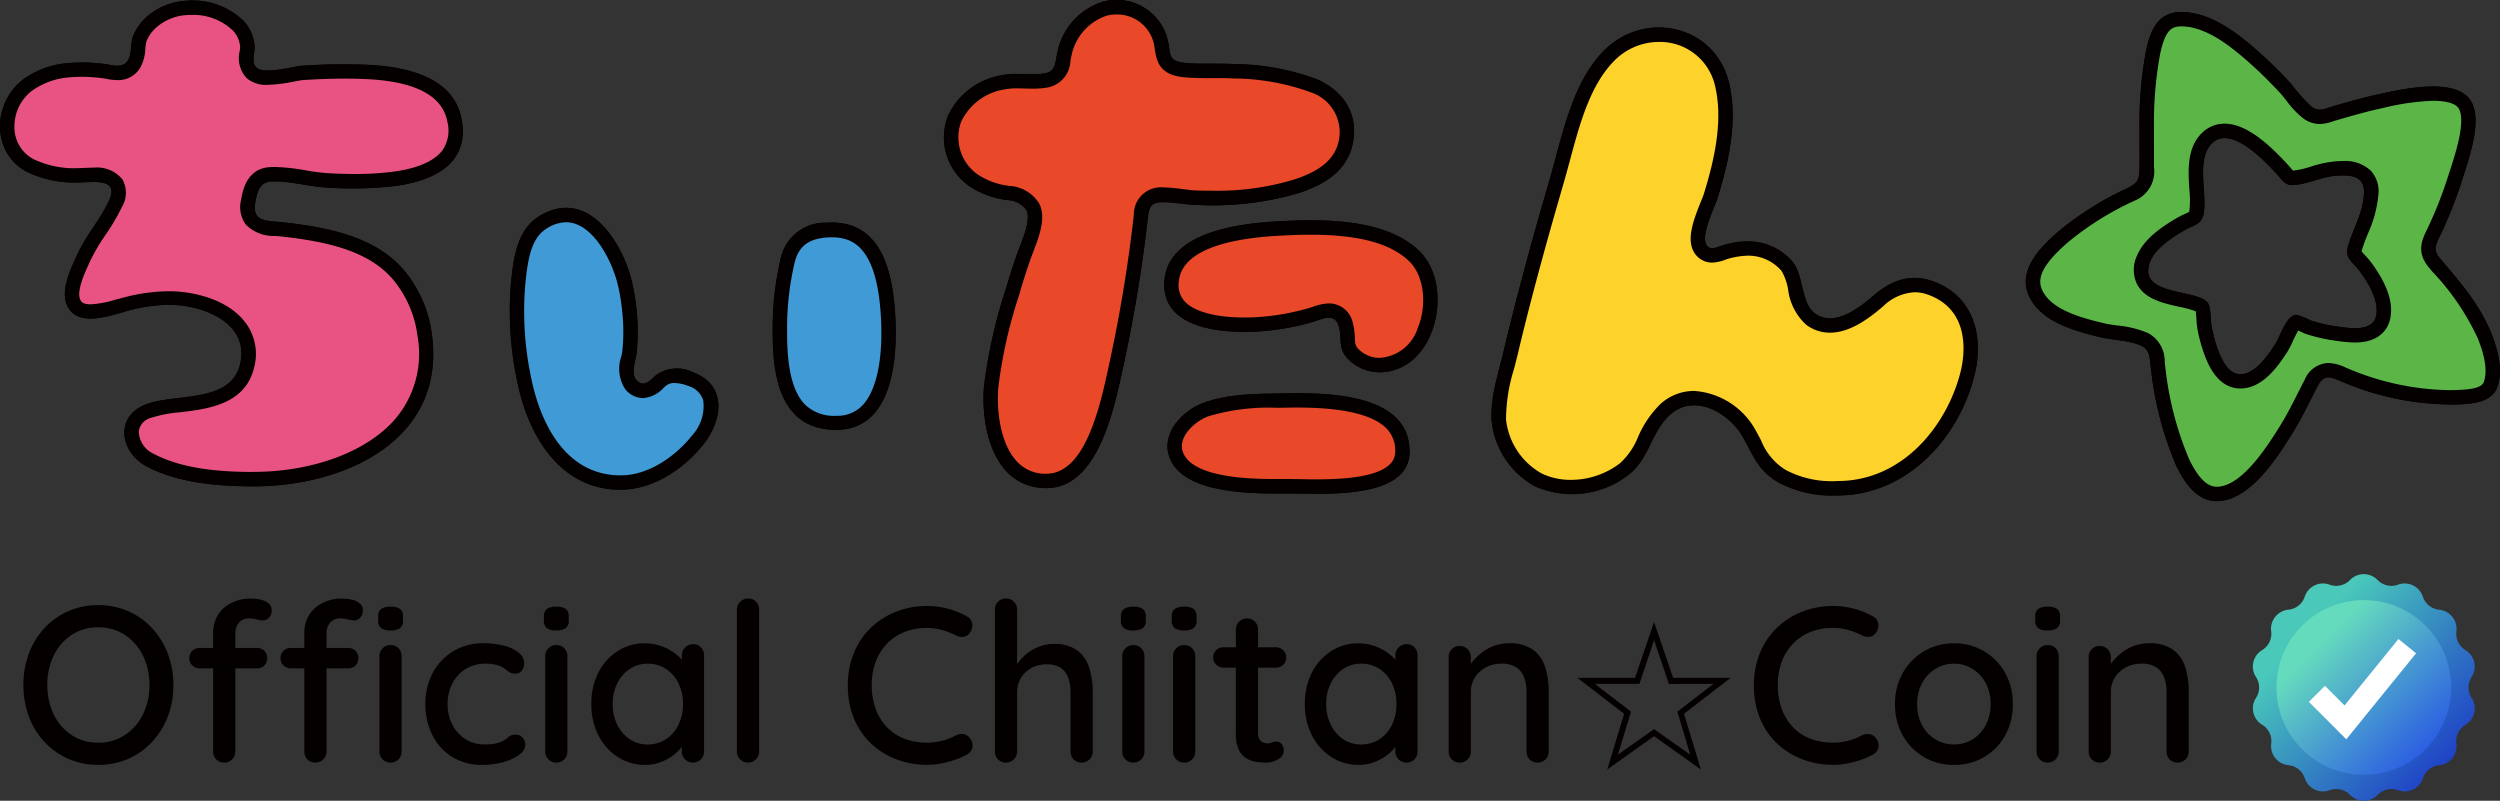 <svg id="logo" xmlns="http://www.w3.org/2000/svg" xmlns:xlink="http://www.w3.org/1999/xlink" width="248.001" height="79.434" viewBox="0 0 248.001 79.434">
  <rect x="0" y="0" width="248.001" height="79.434" fill="#333333" stroke="none"/>
  <defs>
    <linearGradient id="linear-gradient" x1="0.241" y1="0.247" x2="0.876" y2="0.868" gradientUnits="objectBoundingBox">
      <stop offset="0" stop-color="#4ac9bb"/>
      <stop offset="0.997" stop-color="#1e3fc7"/>
    </linearGradient>
    <linearGradient id="linear-gradient-2" x1="0.245" y1="0.245" x2="0.87" y2="0.87" gradientUnits="objectBoundingBox">
      <stop offset="0" stop-color="#65dbbd"/>
      <stop offset="0.997" stop-color="#2b5ce3"/>
    </linearGradient>
  </defs>
  <g id="badge" transform="translate(223.486 56.958)">
    <g id="グループ_8" data-name="グループ 8">
      <path id="パス_36" data-name="パス 36" d="M21.7,12.277a1.9,1.9,0,0,1-.608,2.666,1.9,1.9,0,0,0-.9,1.872,1.9,1.9,0,0,1-1.705,2.138,1.9,1.9,0,0,0-1.624,1.3A1.9,1.9,0,0,1,14.4,21.434a1.9,1.9,0,0,0-2.025.462,1.9,1.9,0,0,1-2.735,0,1.9,1.9,0,0,0-2.025-.462,1.9,1.9,0,0,1-2.464-1.187,1.9,1.9,0,0,0-1.624-1.3,1.9,1.9,0,0,1-1.705-2.138,1.913,1.913,0,0,0,.016-.244,1.9,1.9,0,0,0-.917-1.627,1.9,1.9,0,0,1-.608-2.666,1.9,1.9,0,0,0,.308-1.039A1.9,1.9,0,0,0,.309,10.2,1.9,1.9,0,0,1,.917,7.533a1.9,1.9,0,0,0,.917-1.627,1.912,1.912,0,0,0-.016-.244A1.9,1.9,0,0,1,3.524,3.524a1.9,1.9,0,0,0,1.624-1.3A1.9,1.9,0,0,1,7.612,1.042a1.9,1.9,0,0,0,.658.117A1.9,1.9,0,0,0,9.637.58a1.9,1.9,0,0,1,2.735,0,1.9,1.9,0,0,0,2.025.462,1.9,1.9,0,0,1,2.464,1.187,1.9,1.9,0,0,0,1.624,1.3A1.9,1.9,0,0,1,20.19,5.662a1.9,1.9,0,0,0,.9,1.872A1.9,1.9,0,0,1,21.7,10.2a1.9,1.9,0,0,0,0,2.077Z" transform="translate(0 0)" fill="url(#linear-gradient)"/>
      <circle id="楕円形_2" data-name="楕円形 2" cx="8.663" cy="8.663" r="8.663" transform="translate(2.341 2.575)" fill="url(#linear-gradient-2)"/>
      <path id="パス_37" data-name="パス 37" d="M168.826,201.049l-3.71-3.71,1.593-1.593,1.944,1.944L174,191.1l1.748,1.42Z" transform="translate(-159.559 -184.67)" fill="#fff"/>
    </g>
  </g>
  <path id="パス_3026" data-name="パス 3026" d="M15.566-3.257a8.661,8.661,0,0,1-.55,3.114,7.692,7.692,0,0,1-1.552,2.52A7.147,7.147,0,0,1,11.1,4.061,7.3,7.3,0,0,1,8.1,4.666a7.245,7.245,0,0,1-2.971-.605A7.147,7.147,0,0,1,2.768,2.377,7.544,7.544,0,0,1,1.227-.143,8.818,8.818,0,0,1,.688-3.257a8.818,8.818,0,0,1,.539-3.114,7.544,7.544,0,0,1,1.541-2.52,7.147,7.147,0,0,1,2.366-1.684A7.245,7.245,0,0,1,8.1-11.18a7.3,7.3,0,0,1,2.993.605,7.147,7.147,0,0,1,2.366,1.684,7.692,7.692,0,0,1,1.552,2.52A8.661,8.661,0,0,1,15.566-3.257Zm-2.377,0a6.455,6.455,0,0,0-.649-2.927,5.129,5.129,0,0,0-1.794-2.047A4.717,4.717,0,0,0,8.1-8.979a4.678,4.678,0,0,0-2.619.748A5.065,5.065,0,0,0,3.7-6.195a6.529,6.529,0,0,0-.638,2.938A6.548,6.548,0,0,0,3.7-.33,5.049,5.049,0,0,0,5.486,1.717,4.678,4.678,0,0,0,8.1,2.465a4.717,4.717,0,0,0,2.641-.748A5.129,5.129,0,0,0,12.54-.33,6.455,6.455,0,0,0,13.189-3.257Zm10.234-8.561a3.532,3.532,0,0,1,.858.11,1.784,1.784,0,0,1,.737.363.863.863,0,0,1,.3.693.99.99,0,0,1-.264.715.829.829,0,0,1-.616.275,2.468,2.468,0,0,1-.594-.1,2.914,2.914,0,0,0-.748-.1,1.324,1.324,0,0,0-.814.231,1.287,1.287,0,0,0-.44.572,1.851,1.851,0,0,0-.132.671V3.324a1.089,1.089,0,0,1-.319.8,1.129,1.129,0,0,1-1.574,0,1.11,1.11,0,0,1-.308-.8V-8.363a3.308,3.308,0,0,1,1-2.487A4.032,4.032,0,0,1,23.423-11.818Zm.44,4.886a.984.984,0,0,1,.726.286.984.984,0,0,1,.286.726.984.984,0,0,1-.286.726.984.984,0,0,1-.726.286h-5.7a.994.994,0,0,1-.715-.286.965.965,0,0,1-.3-.726.965.965,0,0,1,.3-.726.994.994,0,0,1,.715-.286Zm8.605-4.886a3.532,3.532,0,0,1,.858.11,1.784,1.784,0,0,1,.737.363.863.863,0,0,1,.3.693.99.99,0,0,1-.264.715.829.829,0,0,1-.616.275,2.468,2.468,0,0,1-.594-.1,2.914,2.914,0,0,0-.748-.1,1.324,1.324,0,0,0-.814.231,1.287,1.287,0,0,0-.44.572,1.851,1.851,0,0,0-.132.671V3.324a1.089,1.089,0,0,1-.319.8,1.129,1.129,0,0,1-1.574,0,1.11,1.11,0,0,1-.308-.8V-8.363a3.308,3.308,0,0,1,1-2.487A4.032,4.032,0,0,1,32.468-11.818Zm.44,4.886a.984.984,0,0,1,.726.286.984.984,0,0,1,.286.726.984.984,0,0,1-.286.726.984.984,0,0,1-.726.286h-5.7a.994.994,0,0,1-.715-.286.965.965,0,0,1-.3-.726.965.965,0,0,1,.3-.726.994.994,0,0,1,.715-.286Zm5.3,10.256a1.11,1.11,0,0,1-.308.8,1.129,1.129,0,0,1-1.574,0,1.089,1.089,0,0,1-.319-.8V-6.1a1.089,1.089,0,0,1,.319-.8,1.063,1.063,0,0,1,.781-.319A1.053,1.053,0,0,1,37.9-6.9a1.11,1.11,0,0,1,.308.8ZM37.09-8.671a1.474,1.474,0,0,1-.924-.231.95.95,0,0,1-.286-.781v-.352a.883.883,0,0,1,.308-.77,1.591,1.591,0,0,1,.924-.22,1.518,1.518,0,0,1,.946.231.921.921,0,0,1,.286.759v.352a.927.927,0,0,1-.3.792A1.63,1.63,0,0,1,37.09-8.671Zm9.2,1.276a8.02,8.02,0,0,1,2.113.253,3.626,3.626,0,0,1,1.442.7,1.354,1.354,0,0,1,.517,1.045,1.2,1.2,0,0,1-.22.693.749.749,0,0,1-.66.319,1.1,1.1,0,0,1-.517-.11,1.99,1.99,0,0,1-.385-.264,2.853,2.853,0,0,0-.44-.308,2.51,2.51,0,0,0-.715-.22,4.683,4.683,0,0,0-.847-.088,3.729,3.729,0,0,0-2.014.528,3.65,3.65,0,0,0-1.321,1.431,4.341,4.341,0,0,0-.473,2.047A4.341,4.341,0,0,0,43.241.683a3.707,3.707,0,0,0,1.3,1.431,3.494,3.494,0,0,0,1.926.528,4.815,4.815,0,0,0,1.078-.1,3.355,3.355,0,0,0,.726-.253,3.582,3.582,0,0,0,.561-.407.934.934,0,0,1,.649-.209.915.915,0,0,1,.737.3,1.1,1.1,0,0,1,.253.737,1.233,1.233,0,0,1-.583.935,4.7,4.7,0,0,1-1.552.737,7.514,7.514,0,0,1-2.135.286,5.5,5.5,0,0,1-2.982-.792A5.352,5.352,0,0,1,41.26,1.717a6.706,6.706,0,0,1-.693-3.081,6.437,6.437,0,0,1,.726-3.092A5.531,5.531,0,0,1,43.318-6.6,5.589,5.589,0,0,1,46.289-7.394ZM54.653,3.324a1.11,1.11,0,0,1-.308.8,1.129,1.129,0,0,1-1.574,0,1.089,1.089,0,0,1-.319-.8V-6.1a1.089,1.089,0,0,1,.319-.8,1.063,1.063,0,0,1,.781-.319,1.053,1.053,0,0,1,.792.319,1.11,1.11,0,0,1,.308.8ZM53.53-8.671a1.474,1.474,0,0,1-.924-.231.95.95,0,0,1-.286-.781v-.352a.883.883,0,0,1,.308-.77,1.591,1.591,0,0,1,.924-.22,1.518,1.518,0,0,1,.946.231.921.921,0,0,1,.286.759v.352a.927.927,0,0,1-.3.792A1.63,1.63,0,0,1,53.53-8.671ZM67.109-7.306a1.053,1.053,0,0,1,.792.319,1.11,1.11,0,0,1,.308.8V3.324a1.11,1.11,0,0,1-.308.8,1.129,1.129,0,0,1-1.574,0,1.089,1.089,0,0,1-.319-.8V1.739l.462.066a1.641,1.641,0,0,1-.319.88,4.265,4.265,0,0,1-.869.935,4.857,4.857,0,0,1-1.3.748,4.314,4.314,0,0,1-1.607.3,4.923,4.923,0,0,1-2.729-.781,5.493,5.493,0,0,1-1.915-2.146,6.668,6.668,0,0,1-.7-3.1,6.7,6.7,0,0,1,.7-3.136,5.459,5.459,0,0,1,1.9-2.124,4.845,4.845,0,0,1,2.674-.77,4.846,4.846,0,0,1,1.75.308,5.063,5.063,0,0,1,1.4.792,3.909,3.909,0,0,1,.913,1.023,2.02,2.02,0,0,1,.319,1.023l-.682.066v-2a1.1,1.1,0,0,1,.319-.792A1.045,1.045,0,0,1,67.109-7.306ZM62.62,2.642a3.216,3.216,0,0,0,1.827-.528A3.536,3.536,0,0,0,65.679.672a4.628,4.628,0,0,0,.44-2.036,4.609,4.609,0,0,0-.44-2.047,3.552,3.552,0,0,0-1.232-1.431A3.216,3.216,0,0,0,62.62-5.37a3.127,3.127,0,0,0-1.794.528,3.667,3.667,0,0,0-1.232,1.431,4.515,4.515,0,0,0-.451,2.047A4.534,4.534,0,0,0,59.593.672a3.65,3.65,0,0,0,1.232,1.442A3.127,3.127,0,0,0,62.62,2.642Zm11.048.682a1.089,1.089,0,0,1-.319.8,1.116,1.116,0,0,1-1.563,0,1.089,1.089,0,0,1-.319-.8V-10.718a1.07,1.07,0,0,1,.33-.8,1.1,1.1,0,0,1,.792-.319,1.018,1.018,0,0,1,.781.319,1.133,1.133,0,0,1,.3.8Zm20.578-13.4a.964.964,0,0,1,.561.748,1.156,1.156,0,0,1-.253.924.876.876,0,0,1-.627.374,1.283,1.283,0,0,1-.759-.154,7.1,7.1,0,0,0-1.343-.528,5.5,5.5,0,0,0-1.5-.2,5.943,5.943,0,0,0-2.256.407,4.929,4.929,0,0,0-1.728,1.166,5.173,5.173,0,0,0-1.111,1.794,6.515,6.515,0,0,0-.385,2.289A6.694,6.694,0,0,0,85.266-.8,5.192,5.192,0,0,0,86.422,1,4.685,4.685,0,0,0,88.16,2.1a6.313,6.313,0,0,0,2.168.363,6.1,6.1,0,0,0,1.464-.176,5.521,5.521,0,0,0,1.354-.528,1.307,1.307,0,0,1,.781-.143A.914.914,0,0,1,94.554,2a1.093,1.093,0,0,1,.275.935,1.018,1.018,0,0,1-.561.715,7.005,7.005,0,0,1-1.21.528,10.627,10.627,0,0,1-1.343.352,7.28,7.28,0,0,1-1.387.132,8.454,8.454,0,0,1-2.993-.528A7.625,7.625,0,0,1,84.826,2.6,7.108,7.108,0,0,1,83.1.111a8.533,8.533,0,0,1-.627-3.367,8.284,8.284,0,0,1,.583-3.136A7.233,7.233,0,0,1,84.705-8.88a7.666,7.666,0,0,1,2.5-1.629,8.2,8.2,0,0,1,3.125-.583,8.035,8.035,0,0,1,2.058.264A7.832,7.832,0,0,1,94.246-10.079Zm8.649,2.751a3.762,3.762,0,0,1,2.355.649,3.437,3.437,0,0,1,1.177,1.75,8.146,8.146,0,0,1,.341,2.421V3.324a1.089,1.089,0,0,1-.319.8,1.129,1.129,0,0,1-1.574,0,1.11,1.11,0,0,1-.308-.8V-2.508a4.5,4.5,0,0,0-.209-1.409,1.97,1.97,0,0,0-.726-1.012,2.423,2.423,0,0,0-1.442-.374,3.088,3.088,0,0,0-1.53.374,2.641,2.641,0,0,0-1.034,1.012,2.8,2.8,0,0,0-.363,1.409V3.324a1.089,1.089,0,0,1-.319.8,1.129,1.129,0,0,1-1.574,0,1.11,1.11,0,0,1-.308-.8V-10.718a1.11,1.11,0,0,1,.308-.8,1.053,1.053,0,0,1,.792-.319,1.063,1.063,0,0,1,.781.319,1.089,1.089,0,0,1,.319.8v6.008l-.4.22a3.576,3.576,0,0,1,.517-.99,4.471,4.471,0,0,1,.9-.924,4.675,4.675,0,0,1,1.2-.671A3.9,3.9,0,0,1,102.895-7.328Zm9,10.652a1.11,1.11,0,0,1-.308.8,1.129,1.129,0,0,1-1.574,0,1.089,1.089,0,0,1-.319-.8V-6.1a1.089,1.089,0,0,1,.319-.8,1.063,1.063,0,0,1,.781-.319,1.053,1.053,0,0,1,.792.319,1.11,1.11,0,0,1,.308.8ZM110.774-8.671a1.474,1.474,0,0,1-.924-.231.95.95,0,0,1-.286-.781v-.352a.883.883,0,0,1,.308-.77,1.591,1.591,0,0,1,.924-.22,1.518,1.518,0,0,1,.946.231.921.921,0,0,1,.286.759v.352a.927.927,0,0,1-.3.792A1.63,1.63,0,0,1,110.774-8.671Zm6.162,11.995a1.11,1.11,0,0,1-.308.8,1.129,1.129,0,0,1-1.574,0,1.089,1.089,0,0,1-.319-.8V-6.1a1.089,1.089,0,0,1,.319-.8,1.063,1.063,0,0,1,.781-.319,1.053,1.053,0,0,1,.792.319,1.11,1.11,0,0,1,.308.8ZM115.814-8.671a1.474,1.474,0,0,1-.924-.231.95.95,0,0,1-.286-.781v-.352a.883.883,0,0,1,.308-.77,1.591,1.591,0,0,1,.924-.22,1.518,1.518,0,0,1,.946.231.921.921,0,0,1,.286.759v.352a.927.927,0,0,1-.3.792A1.63,1.63,0,0,1,115.814-8.671ZM119.753-7h5.172a1,1,0,0,1,.737.3,1,1,0,0,1,.3.737.939.939,0,0,1-.3.7,1.021,1.021,0,0,1-.737.286h-5.172a1,1,0,0,1-.737-.3.975.975,0,0,1-.3-.715.965.965,0,0,1,.3-.726A1.021,1.021,0,0,1,119.753-7Zm2.311-2.861a1.053,1.053,0,0,1,.792.319,1.11,1.11,0,0,1,.308.8V1.475a1.332,1.332,0,0,0,.132.638.689.689,0,0,0,.363.33,1.319,1.319,0,0,0,.473.088,1,1,0,0,0,.429-.088,1.053,1.053,0,0,1,.451-.088.648.648,0,0,1,.484.242.945.945,0,0,1,.22.66.977.977,0,0,1-.572.858,2.425,2.425,0,0,1-1.232.33,6.928,6.928,0,0,1-.88-.066,2.718,2.718,0,0,1-.979-.33,2,2,0,0,1-.781-.847,3.563,3.563,0,0,1-.308-1.64v-10.3a1.089,1.089,0,0,1,.319-.8A1.063,1.063,0,0,1,122.064-9.859Zm15.824,2.553a1.053,1.053,0,0,1,.792.319,1.11,1.11,0,0,1,.308.8V3.324a1.11,1.11,0,0,1-.308.8,1.129,1.129,0,0,1-1.574,0,1.089,1.089,0,0,1-.319-.8V1.739l.462.066a1.641,1.641,0,0,1-.319.88,4.265,4.265,0,0,1-.869.935,4.857,4.857,0,0,1-1.3.748,4.314,4.314,0,0,1-1.607.3,4.923,4.923,0,0,1-2.729-.781,5.493,5.493,0,0,1-1.915-2.146,6.668,6.668,0,0,1-.7-3.1,6.7,6.7,0,0,1,.7-3.136,5.459,5.459,0,0,1,1.9-2.124,4.845,4.845,0,0,1,2.674-.77,4.846,4.846,0,0,1,1.75.308,5.063,5.063,0,0,1,1.4.792,3.909,3.909,0,0,1,.913,1.023,2.02,2.02,0,0,1,.319,1.023l-.682.066v-2a1.1,1.1,0,0,1,.319-.792A1.045,1.045,0,0,1,137.888-7.306ZM133.4,2.642a3.216,3.216,0,0,0,1.827-.528A3.536,3.536,0,0,0,136.458.672a4.628,4.628,0,0,0,.44-2.036,4.609,4.609,0,0,0-.44-2.047,3.552,3.552,0,0,0-1.232-1.431A3.216,3.216,0,0,0,133.4-5.37a3.127,3.127,0,0,0-1.794.528,3.667,3.667,0,0,0-1.232,1.431,4.515,4.515,0,0,0-.451,2.047,4.534,4.534,0,0,0,.451,2.036A3.65,3.65,0,0,0,131.6,2.113,3.127,3.127,0,0,0,133.4,2.642ZM148.034-7.394a3.943,3.943,0,0,1,2.421.649,3.385,3.385,0,0,1,1.2,1.739A8.117,8.117,0,0,1,152-2.574v5.9a1.089,1.089,0,0,1-.319.8,1.129,1.129,0,0,1-1.574,0,1.11,1.11,0,0,1-.308-.8V-2.552a4.272,4.272,0,0,0-.22-1.42,2.049,2.049,0,0,0-.759-1.012,2.56,2.56,0,0,0-1.508-.385,3.169,3.169,0,0,0-1.585.385,2.894,2.894,0,0,0-1.067,1.012,2.658,2.658,0,0,0-.385,1.42V3.324a1.089,1.089,0,0,1-.319.8,1.129,1.129,0,0,1-1.574,0,1.11,1.11,0,0,1-.308-.8V-6.008a1.11,1.11,0,0,1,.308-.8,1.053,1.053,0,0,1,.792-.319,1.063,1.063,0,0,1,.781.319,1.089,1.089,0,0,1,.319.8v1.232l-.4.22a3.186,3.186,0,0,1,.539-.979,5.321,5.321,0,0,1,.935-.924,4.579,4.579,0,0,1,1.232-.682A4.143,4.143,0,0,1,148.034-7.394Zm22.008,3.433h-5.7L162.45-9.507l-1.893,5.546h-5.7L159.479-.4l-1.673,5.524,4.644-3.3,4.644,3.3L165.421-.4Zm-1.695.594L164.761-.616l1.276,4.27L162.45,1.123l-3.587,2.531,1.3-4.27-3.587-2.751H161L162.45-7.7l1.475,4.336Zm15.78-6.713a.964.964,0,0,1,.561.748,1.156,1.156,0,0,1-.253.924.876.876,0,0,1-.627.374,1.283,1.283,0,0,1-.759-.154,7.1,7.1,0,0,0-1.343-.528,5.5,5.5,0,0,0-1.5-.2,5.943,5.943,0,0,0-2.256.407,4.929,4.929,0,0,0-1.728,1.166,5.173,5.173,0,0,0-1.111,1.794,6.515,6.515,0,0,0-.385,2.289A6.694,6.694,0,0,0,175.149-.8,5.192,5.192,0,0,0,176.3,1a4.685,4.685,0,0,0,1.739,1.1,6.313,6.313,0,0,0,2.168.363,6.1,6.1,0,0,0,1.464-.176,5.521,5.521,0,0,0,1.354-.528,1.307,1.307,0,0,1,.781-.143.914.914,0,0,1,.627.385,1.093,1.093,0,0,1,.275.935,1.018,1.018,0,0,1-.561.715,7.005,7.005,0,0,1-1.21.528,10.625,10.625,0,0,1-1.342.352,7.28,7.28,0,0,1-1.387.132,8.454,8.454,0,0,1-2.993-.528A7.625,7.625,0,0,1,174.708,2.6,7.108,7.108,0,0,1,172.981.111a8.533,8.533,0,0,1-.627-3.367,8.284,8.284,0,0,1,.583-3.136,7.233,7.233,0,0,1,1.651-2.487,7.666,7.666,0,0,1,2.5-1.629,8.2,8.2,0,0,1,3.125-.583,8.035,8.035,0,0,1,2.058.264A7.831,7.831,0,0,1,184.128-10.079Zm13.909,8.737a6.185,6.185,0,0,1-.77,3.114A5.643,5.643,0,0,1,195.176,3.9a5.787,5.787,0,0,1-2.971.77,5.787,5.787,0,0,1-2.971-.77,5.725,5.725,0,0,1-2.1-2.124,6.116,6.116,0,0,1-.781-3.114,6.161,6.161,0,0,1,.781-3.136,5.81,5.81,0,0,1,2.1-2.135,5.724,5.724,0,0,1,2.971-.781,5.724,5.724,0,0,1,2.971.781,5.726,5.726,0,0,1,2.091,2.135A6.23,6.23,0,0,1,198.037-1.342Zm-2.2,0a4.339,4.339,0,0,0-.484-2.1,3.728,3.728,0,0,0-1.309-1.409,3.39,3.39,0,0,0-1.838-.517,3.446,3.446,0,0,0-1.849.517,3.7,3.7,0,0,0-1.321,1.409,4.339,4.339,0,0,0-.484,2.1,4.307,4.307,0,0,0,.484,2.069,3.6,3.6,0,0,0,1.321,1.409,3.5,3.5,0,0,0,1.849.506,3.445,3.445,0,0,0,1.838-.506A3.623,3.623,0,0,0,195.352.727,4.307,4.307,0,0,0,195.836-1.342Zm6.757,4.666a1.11,1.11,0,0,1-.308.8,1.129,1.129,0,0,1-1.574,0,1.089,1.089,0,0,1-.319-.8V-6.1a1.089,1.089,0,0,1,.319-.8,1.063,1.063,0,0,1,.781-.319,1.053,1.053,0,0,1,.792.319,1.11,1.11,0,0,1,.308.8ZM201.471-8.671a1.474,1.474,0,0,1-.924-.231.95.95,0,0,1-.286-.781v-.352a.883.883,0,0,1,.308-.77,1.591,1.591,0,0,1,.924-.22,1.518,1.518,0,0,1,.946.231.921.921,0,0,1,.286.759v.352a.927.927,0,0,1-.3.792A1.63,1.63,0,0,1,201.471-8.671Zm10.058,1.276a3.943,3.943,0,0,1,2.421.649,3.385,3.385,0,0,1,1.2,1.739,8.117,8.117,0,0,1,.341,2.432v5.9a1.089,1.089,0,0,1-.319.8,1.129,1.129,0,0,1-1.574,0,1.11,1.11,0,0,1-.308-.8V-2.552a4.272,4.272,0,0,0-.22-1.42,2.049,2.049,0,0,0-.759-1.012A2.56,2.56,0,0,0,210.8-5.37a3.169,3.169,0,0,0-1.585.385,2.893,2.893,0,0,0-1.067,1.012,2.658,2.658,0,0,0-.385,1.42V3.324a1.089,1.089,0,0,1-.319.8,1.129,1.129,0,0,1-1.574,0,1.11,1.11,0,0,1-.308-.8V-6.008a1.11,1.11,0,0,1,.308-.8,1.053,1.053,0,0,1,.792-.319,1.063,1.063,0,0,1,.781.319,1.089,1.089,0,0,1,.319.8v1.232l-.4.22a3.186,3.186,0,0,1,.539-.979,5.322,5.322,0,0,1,.935-.924,4.579,4.579,0,0,1,1.232-.682A4.143,4.143,0,0,1,211.528-7.394Z" transform="translate(1.634 71.208)" fill="#040000"/>
  <g id="logo-2" data-name="logo" transform="translate(0 0)">
    <g id="グループ_3" data-name="グループ 3" transform="translate(0 0)">
      <g id="グループ_1" data-name="グループ 1" transform="translate(0 0)">
        <path id="パス_1" data-name="パス 1" d="M25.158,48.465c-3.453,0-7.5-.322-10.6-1.973-2.61-1.39-3.226-4.863-.175-6.119,2.883-1.186,8.473-.072,9.429-3.989,1.014-4.16-3.7-5.92-7.038-5.928a16.329,16.329,0,0,0-4.559.732c-1.636.46-4.548,1.418-5.526-.611-.743-1.543.341-3.682.968-5.078.858-1.909,2.317-3.524,3.171-5.392,1.044-2.282-1.642-1.788-2.946-1.79a10.9,10.9,0,0,1-5.277-1.08C-.91,15.279-.711,10.411,2.3,8.1A8.844,8.844,0,0,1,7.024,6.458a16.578,16.578,0,0,1,3.266.1c.863.1,1.874.519,2.42-.375.384-.627.216-1.7.513-2.419A5.243,5.243,0,0,1,14.546,1.9,6.419,6.419,0,0,1,18.415.3a7.279,7.279,0,0,1,5.707,1.948,4.009,4.009,0,0,1,1.136,2.591c.031.623-.367,1.593.207,2.1.784.693,3.619-.142,4.552-.2a58.555,58.555,0,0,1,6.6-.083c3.633.195,8.388,1.166,9.176,5.37.847,4.521-2.929,6.183-6.688,6.656a36.894,36.894,0,0,1-6.73.142c-1.743-.1-3.715-.679-5.445-.6-1.214.055-1.418,1.081-1.6,2.1-.341,1.933,1.166,1.777,2.684,1.944,4.268.475,9.165,1.332,12.083,4.778a12.419,12.419,0,0,1,2.75,6.336c1.429,10.487-8.624,15.085-17.69,15.085Z" transform="translate(-0.005 -0.22)" fill="#040000"/>
        <path id="パス_2" data-name="パス 2" d="M285.981,140.479c-5.935,0-9.06-5.221-10.174-10.362a33.231,33.231,0,0,1-.7-10.185c.225-2.328.57-5.194,2.739-6.555,4.93-3.095,8.529,2.781,9.351,6.9a23.021,23.021,0,0,1,.476,4.021,20.99,20.99,0,0,1-.1,2.547c-.076.758-.6,2.058-.046,2.719.758.909,1.455-.031,2.036-.509a3.574,3.574,0,0,1,3.589-.234c3.383,1.254,2.986,4.69,1.059,7.127-1.948,2.466-5.013,4.524-8.231,4.524Z" transform="translate(-224.413 -91.894)" fill="#040000"/>
        <path id="パス_3" data-name="パス 3" d="M423.115,140.974c-5.542,0-6.33-5.275-6.3-9.755a29.909,29.909,0,0,1,.812-7.322,4.486,4.486,0,0,1,4.478-3.471c5.327-.363,6.537,4.511,6.841,8.824.3,4.176-.037,11.723-5.832,11.723Z" transform="translate(-340.161 -98.333)" fill="#040000"/>
        <path id="パス_4" data-name="パス 4" d="M642,222.161c-3.136,0-10.792.286-12.057-3.757-.725-2.318,1.405-4.473,3.385-5.218,2.47-.93,5.3-.9,7.9-.952,4.013-.076,12.693-.155,12.593,5.856-.079,4.753-8.781,4.071-11.823,4.071Z" transform="translate(-513.989 -173.211)" fill="#040000"/>
        <path id="パス_5" data-name="パス 5" d="M519.495,48.415c-5.269,0-6.555-6.027-6.214-10.1a50.821,50.821,0,0,1,2.213-9.8c.417-1.429.874-2.849,1.409-4.239.317-.824,1.031-2.6.579-3.449a2.345,2.345,0,0,0-1.863-.986,8.577,8.577,0,0,1-3.788-1.383A5.893,5.893,0,0,1,509.7,11.5a7.152,7.152,0,0,1,5.476-4.065c1.369-.269,2.805.063,4.128-.171,1.158-.2,1.016-1.107,1.261-2.084a6.6,6.6,0,0,1,4.58-5.041,5.216,5.216,0,0,1,6.387,3.908c.286,1.422.02,2.019,1.7,2.179,1.594.151,3.243.029,4.845.118a24.187,24.187,0,0,1,8.208,1.5c2.61,1.124,4.181,3.426,3.589,6.336-.572,2.808-2.868,4.146-5.408,4.975a30.229,30.229,0,0,1-10.229,1.153c-1.079-.033-2.185-.263-3.257-.257s-1.313.438-1.43,1.436a147.765,147.765,0,0,1-2.422,14.721c-.859,3.9-2.39,12.2-7.643,12.2Z" transform="translate(-415.669 0.01)" fill="#040000"/>
        <path id="パス_6" data-name="パス 6" d="M649.461,134.02a4.388,4.388,0,0,1-3.1-1.321c-1.036-1.086-.57-1.959-.9-3.189-.387-1.435-1.573-.784-2.584-.487a25.017,25.017,0,0,1-4.451.869c-3.462.363-10.688.231-10.273-4.967.387-4.853,7.5-5.664,11.161-5.873,4.367-.247,10.814-.354,14.174,2.992,3.5,3.486,1.59,11.976-4.032,11.976Z" transform="translate(-512.641 -97.091)" fill="#040000"/>
        <path id="パス_7" data-name="パス 7" d="M839.232,61.2a11.313,11.313,0,0,1-5.862-1.287c-2.014-1.162-2.464-2.613-3.528-4.5-1.355-2.4-4.828-4.4-7.239-2.2-1.868,1.7-2.02,4.32-4.1,5.944a9.147,9.147,0,0,1-9.253,1.155,8.371,8.371,0,0,1-4.336-6.558c-.146-2.234.684-4.7,1.193-6.852,1.361-5.749,2.94-11.45,4.591-17.123,1.206-4.151,2.149-9.331,5.232-12.568,4.082-4.281,11.277-2.729,12.59,3.262.812,3.7-.1,7.7-1.192,11.236-.316,1.021-2.066,4.412-.771,4.928.384.153,1.094-.2,1.476-.3A8.709,8.709,0,0,1,830.553,36a5.759,5.759,0,0,1,4.257,2.067c1.081,1.39.8,4.029,2.158,5.059,1.927,1.46,4.463-.566,5.852-1.762,1.723-1.486,3.667-2.218,5.9-1.4,4.013,1.466,5.044,5.427,4.122,9.221-1.551,6.383-6.771,12.021-13.612,12.021Z" transform="translate(-656.949 -12.056)" fill="#040000"/>
        <path id="パス_8" data-name="パス 8" d="M1112.1,54.947c-1.936-.057-3.15-1.964-3.9-3.517a33.553,33.553,0,0,1-2.514-9.7c-.127-.881-.037-1.731-.909-2.17-1.107-.557-2.89-.578-4.077-.866-2.553-.622-5.968-1.508-7.134-4.164-1.1-2.5,1.166-4.773,2.908-6.3a31.352,31.352,0,0,1,6.943-4.357c1.051-.522,1.134-.921,1.145-2.076.013-1.276-.011-2.551,0-3.827a38.774,38.774,0,0,1,.644-7.7c.5-2.332,1.352-4.083,4.074-3.816,2.859.28,5.437,2.419,7.479,4.265.989.894,1.927,1.843,2.833,2.82a17.285,17.285,0,0,0,2.042,2.288c.727.526,1.225.217,2.044-.022,1.5-.436,3-.87,4.531-1.2,2.175-.476,7.789-1.83,9.263.706,1.167,2.01-.388,6.1-1,8.052a41.164,41.164,0,0,1-2.119,5.3c-.472.991-.673,1.4.077,2.284,1.963,2.31,3.874,4.48,5.023,7.344.636,1.584,1.219,3.662.6,5.345-.559,1.532-2.466,1.661-3.9,1.72a27.67,27.67,0,0,1-11.357-2.194c-1.215-.5-1.876-.932-2.579.4-.812,1.543-1.532,3.116-2.458,4.6-1.514,2.43-4.292,6.892-7.665,6.785-3-.09.031,0,0,0Zm2.464-12.593c1.5,0,2.722-1.861,3.442-2.952.526-.8,1.1-2.886,2.11-2.935a6.763,6.763,0,0,1,1.424.557,14.952,14.952,0,0,0,2.612.6c1.291.178,3.582.566,3.89-1.105.273-1.481-.756-3.171-1.584-4.306-.747-1.024-1.57-1.322-1.217-2.536.516-1.777,1.49-3.335,1.588-5.247.085-1.664-1.145-1.859-2.641-1.773-1.481.086-2.872.829-4.308.936-.911.068-1.121-.471-1.756-1.153-1.142-1.227-4.465-4.786-6.337-3.02-1.693,1.6-.444,5.15-.891,7.132-.222.986-1.066,1.05-1.939,1.563-1.151.677-2.778,1.722-3.313,3.018-1.446,3.507,4.609,2.718,5.692,4.147.332.438.262,1.769.376,2.332a13.707,13.707,0,0,0,.78,2.711c.369.859.981,2.036,2.073,2.036Z" transform="translate(-892.32 -5.237)" fill="#040000"/>
      </g>
      <g id="グループ_2" data-name="グループ 2" transform="translate(0 0)">
        <path id="パス_9" data-name="パス 9" d="M25.158,48.465c-3.453,0-7.5-.322-10.6-1.973-2.61-1.39-3.226-4.863-.175-6.119,2.883-1.186,8.473-.072,9.429-3.989,1.014-4.16-3.7-5.92-7.038-5.928a16.329,16.329,0,0,0-4.559.732c-1.636.46-4.548,1.418-5.526-.611-.743-1.543.341-3.682.968-5.078.858-1.909,2.317-3.524,3.171-5.392,1.044-2.282-1.642-1.788-2.946-1.79a10.9,10.9,0,0,1-5.277-1.08C-.91,15.279-.711,10.411,2.3,8.1A8.844,8.844,0,0,1,7.024,6.458a16.578,16.578,0,0,1,3.266.1c.863.1,1.874.519,2.42-.375.384-.627.216-1.7.513-2.419A5.243,5.243,0,0,1,14.546,1.9,6.419,6.419,0,0,1,18.415.3a7.279,7.279,0,0,1,5.707,1.948,4.009,4.009,0,0,1,1.136,2.591c.031.623-.367,1.593.207,2.1.784.693,3.619-.142,4.552-.2a58.555,58.555,0,0,1,6.6-.083c3.633.195,8.388,1.166,9.176,5.37.847,4.521-2.929,6.183-6.688,6.656a36.894,36.894,0,0,1-6.73.142c-1.743-.1-3.715-.679-5.445-.6-1.214.055-1.418,1.081-1.6,2.1-.341,1.933,1.166,1.777,2.684,1.944,4.268.475,9.165,1.332,12.083,4.778a12.419,12.419,0,0,1,2.75,6.336c1.429,10.487-8.624,15.085-17.69,15.085Z" transform="translate(-0.005 -0.22)" fill="#040000"/>
        <path id="パス_10" data-name="パス 10" d="M31.474,53.347c-2.805,0-6.885-.188-9.923-1.806a2.518,2.518,0,0,1-1.463-2.175A1.585,1.585,0,0,1,21.248,48a12.728,12.728,0,0,1,2.982-.576c2.7-.325,6.407-.77,7.289-4.395a5.164,5.164,0,0,0-.93-4.6c-1.761-2.24-5.139-3.007-7.494-3.007h-.031a18.081,18.081,0,0,0-4.919.747l-.275.059a10.214,10.214,0,0,1-2.558.491c-.8,0-.941-.278-1.018-.441-.4-.833.376-2.545.843-3.566l.142-.314a18.8,18.8,0,0,1,1.5-2.55,21.214,21.214,0,0,0,1.665-2.836,2.7,2.7,0,0,0,.015-2.694,3.255,3.255,0,0,0-2.846-1.157c-.3,0-.594.013-.856.026-.2.009-.389.018-.553.018a9.36,9.36,0,0,1-4.587-.9A3.56,3.56,0,0,1,7.76,19.37a4.468,4.468,0,0,1,1.725-3.829,7.365,7.365,0,0,1,3.965-1.353c.308-.024.631-.037.959-.037a16.958,16.958,0,0,1,2.023.131c.135.017.275.042.415.068a6.056,6.056,0,0,0,1.11.129,2.539,2.539,0,0,0,2.285-1.245,4.334,4.334,0,0,0,.5-1.894,3.683,3.683,0,0,1,.111-.721,3.8,3.8,0,0,1,.965-1.355,4.992,4.992,0,0,1,3.017-1.236c.164-.013.332-.018.5-.018A5.68,5.68,0,0,1,29.4,9.54a2.583,2.583,0,0,1,.741,1.677,3.689,3.689,0,0,1-.039.368,2.883,2.883,0,0,0,.723,2.727,2.977,2.977,0,0,0,2.055.634,15.028,15.028,0,0,0,2.6-.324c.358-.066.764-.142.93-.151,1.606-.1,2.929-.14,4.163-.14.8,0,1.551.018,2.278.057,4.731.252,7.37,1.668,7.846,4.207a3.472,3.472,0,0,1-.465,2.815c-1.022,1.4-3.281,1.949-5,2.164a29.811,29.811,0,0,1-3.74.217c-.848,0-1.741-.028-2.728-.085a20.882,20.882,0,0,1-2.116-.276,19.436,19.436,0,0,0-3.082-.335c-.133,0-.264,0-.395.009-2.381.107-2.774,2.326-2.94,3.275a2.949,2.949,0,0,0,.456,2.407,3.838,3.838,0,0,0,2.947,1.149c.175.015.354.029.533.05,4.314.478,8.648,1.329,11.149,4.281a10.913,10.913,0,0,1,2.425,5.609,9.985,9.985,0,0,1-2.272,8.288c-2.8,3.194-8.163,5.178-14,5.178Z" transform="translate(-6.321 -6.531)" fill="#e95383"/>
        <path id="パス_11" data-name="パス 11" d="M285.981,140.479c-5.935,0-9.06-5.221-10.174-10.362a33.231,33.231,0,0,1-.7-10.185c.225-2.328.57-5.194,2.739-6.555,4.93-3.095,8.529,2.781,9.351,6.9a23.021,23.021,0,0,1,.476,4.021,20.99,20.99,0,0,1-.1,2.547c-.076.758-.6,2.058-.046,2.719.758.909,1.455-.031,2.036-.509a3.574,3.574,0,0,1,3.589-.234c3.383,1.254,2.986,4.69,1.059,7.127-1.948,2.466-5.013,4.524-8.231,4.524Z" transform="translate(-224.413 -91.894)" fill="#040000"/>
        <path id="パス_12" data-name="パス 12" d="M292.287,145.37c-6.112,0-8.174-6.459-8.777-9.237a31.683,31.683,0,0,1-.673-9.744c.227-2.344.557-4.528,2.077-5.482a3.736,3.736,0,0,1,1.966-.647c2.663,0,4.692,3.951,5.223,6.62a21.546,21.546,0,0,1,.448,3.772,19.761,19.761,0,0,1-.09,2.376,5.363,5.363,0,0,1-.1.527,3.688,3.688,0,0,0,.376,3.248,2.256,2.256,0,0,0,1.769.9,3.062,3.062,0,0,0,2.049-1.016c.076-.07.151-.14.223-.2a1.272,1.272,0,0,1,.872-.275,3.9,3.9,0,0,1,1.313.277,2.19,2.19,0,0,1,1.516,1.418,4.294,4.294,0,0,1-1.081,3.482c-1.52,1.924-4.187,3.982-7.112,3.982Z" transform="translate(-230.723 -98.214)" fill="#409ad6"/>
        <path id="パス_13" data-name="パス 13" d="M423.115,140.974c-5.542,0-6.33-5.275-6.3-9.755a29.909,29.909,0,0,1,.812-7.322,4.486,4.486,0,0,1,4.478-3.471c5.327-.363,6.537,4.511,6.841,8.824.3,4.176-.037,11.723-5.832,11.723Z" transform="translate(-340.161 -98.333)" fill="#040000"/>
        <path id="パス_14" data-name="パス 14" d="M429.436,145.86a4.114,4.114,0,0,1-3.08-1.1c-1.228-1.236-1.813-3.6-1.789-7.213a28.167,28.167,0,0,1,.765-6.97c.4-1.542,1.387-2.283,3.193-2.407q.232-.017.454-.017c2.018,0,4.4.854,4.866,7.514.3,4.266-.347,7.593-1.778,9.128a3.4,3.4,0,0,1-2.628,1.064Z" transform="translate(-346.483 -104.613)" fill="#409ad6"/>
        <path id="パス_15" data-name="パス 15" d="M642,222.161c-3.136,0-10.792.286-12.057-3.757-.725-2.318,1.405-4.473,3.385-5.218,2.47-.93,5.3-.9,7.9-.952,4.013-.076,12.693-.155,12.593,5.856-.079,4.753-8.781,4.071-11.823,4.071Z" transform="translate(-513.989 -173.211)" fill="#040000"/>
        <path id="パス_16" data-name="パス 16" d="M651.057,227.071c-.6,0-1.151-.011-1.643-.02-.406-.007-.769-.015-1.077-.015l-1.361,0c-2.108,0-8.469-.006-9.331-2.759-.452-1.442,1.206-2.958,2.523-3.455a20.793,20.793,0,0,1,6.833-.85l.588-.009c.441-.007.937-.017,1.474-.017,4.487,0,7.448.7,8.8,2.066a3.11,3.11,0,0,1,.871,2.355c-.029,1.791-2.612,2.7-7.673,2.7Z" transform="translate(-520.329 -179.517)" fill="#e94829"/>
        <path id="パス_17" data-name="パス 17" d="M519.495,48.415c-5.269,0-6.555-6.027-6.214-10.1a50.821,50.821,0,0,1,2.213-9.8c.417-1.429.874-2.849,1.409-4.239.317-.824,1.031-2.6.579-3.449a2.345,2.345,0,0,0-1.863-.986,8.577,8.577,0,0,1-3.788-1.383A5.893,5.893,0,0,1,509.7,11.5a7.152,7.152,0,0,1,5.476-4.065c1.369-.269,2.805.063,4.128-.171,1.158-.2,1.016-1.107,1.261-2.084a6.6,6.6,0,0,1,4.58-5.041,5.216,5.216,0,0,1,6.387,3.908c.286,1.422.02,2.019,1.7,2.179,1.594.151,3.243.029,4.845.118a24.187,24.187,0,0,1,8.208,1.5c2.61,1.124,4.181,3.426,3.589,6.336-.572,2.808-2.868,4.146-5.408,4.975a30.229,30.229,0,0,1-10.229,1.153c-1.079-.033-2.185-.263-3.257-.257s-1.313.438-1.43,1.436a147.765,147.765,0,0,1-2.422,14.721c-.859,3.9-2.39,12.2-7.643,12.2Z" transform="translate(-415.669 0.01)" fill="#040000"/>
        <path id="パス_18" data-name="パス 18" d="M525.841,53.324a3.82,3.82,0,0,1-2.968-1.243c-1.647-1.786-2.01-5.053-1.822-7.311a46.8,46.8,0,0,1,2.014-9.02l.147-.5c.458-1.565.906-2.915,1.372-4.126l.037-.1c.585-1.515,1.151-3.24.472-4.524a3.721,3.721,0,0,0-2.934-1.732A7.117,7.117,0,0,1,519,23.63a4.49,4.49,0,0,1-1.627-5.248,5.738,5.738,0,0,1,4.429-3.205,5.62,5.62,0,0,1,1.094-.085c.245,0,.491.007.736.015.271.007.54.015.808.015a8.365,8.365,0,0,0,1.464-.11,2.783,2.783,0,0,0,2.3-2.65c.03-.175.057-.338.1-.489a5.254,5.254,0,0,1,3.525-4,4.094,4.094,0,0,1,.932-.11,3.745,3.745,0,0,1,3.722,2.913c.046.224.074.425.1.6.186,1.252.561,2.492,2.868,2.712.867.083,1.743.09,2.5.09h.758c.535,0,1.1,0,1.649.033a22.86,22.86,0,0,1,7.721,1.385,4.161,4.161,0,0,1,2.756,4.744c-.369,1.813-1.741,3.018-4.452,3.9a26.369,26.369,0,0,1-8.217,1.105c-.485,0-1-.007-1.523-.024-.433-.013-.891-.09-1.374-.143a16.386,16.386,0,0,0-1.891-.166h-.042a2.679,2.679,0,0,0-2.842,2.723,145.851,145.851,0,0,1-2.4,14.59l-.131.6c-.793,3.665-2.27,10.491-6.116,10.491Z" transform="translate(-422.016 -6.327)" fill="#e94829"/>
        <path id="パス_19" data-name="パス 19" d="M649.461,134.02a4.388,4.388,0,0,1-3.1-1.321c-1.036-1.086-.57-1.959-.9-3.189-.387-1.435-1.573-.784-2.584-.487a25.017,25.017,0,0,1-4.451.869c-3.462.363-10.688.231-10.273-4.967.387-4.853,7.5-5.664,11.161-5.873,4.367-.247,10.814-.354,14.174,2.992,3.5,3.486,1.59,11.976-4.032,11.976Z" transform="translate(-512.641 -97.091)" fill="#040000"/>
        <path id="パス_20" data-name="パス 20" d="M655.786,138.9a2.935,2.935,0,0,1-2.062-.878c-.315-.33-.325-.513-.356-1.114a6.647,6.647,0,0,0-.2-1.461,2.414,2.414,0,0,0-2.374-1.951,5.07,5.07,0,0,0-1.612.343c-.127.042-.256.085-.38.122a23.688,23.688,0,0,1-4.2.819,21.589,21.589,0,0,1-2.2.114c-2.824,0-4.98-.581-5.913-1.594a2.412,2.412,0,0,1-.585-1.953c.266-3.324,5.485-4.314,9.818-4.559.87-.05,2.029-.107,3.265-.107,4.794,0,8.007.878,9.82,2.684,1.42,1.415,1.76,4.255.788,6.607a4.227,4.227,0,0,1-3.81,2.925Z" transform="translate(-518.966 -103.398)" fill="#e94829"/>
        <path id="パス_21" data-name="パス 21" d="M839.232,61.2a11.313,11.313,0,0,1-5.862-1.287c-2.014-1.162-2.464-2.613-3.528-4.5-1.355-2.4-4.828-4.4-7.239-2.2-1.868,1.7-2.02,4.32-4.1,5.944a9.147,9.147,0,0,1-9.253,1.155,8.371,8.371,0,0,1-4.336-6.558c-.146-2.234.684-4.7,1.193-6.852,1.361-5.749,2.94-11.45,4.591-17.123,1.206-4.151,2.149-9.331,5.232-12.568,4.082-4.281,11.277-2.729,12.59,3.262.812,3.7-.1,7.7-1.192,11.236-.316,1.021-2.066,4.412-.771,4.928.384.153,1.094-.2,1.476-.3A8.709,8.709,0,0,1,830.553,36a5.759,5.759,0,0,1,4.257,2.067c1.081,1.39.8,4.029,2.158,5.059,1.927,1.46,4.463-.566,5.852-1.762,1.723-1.486,3.667-2.218,5.9-1.4,4.013,1.466,5.044,5.427,4.122,9.221-1.551,6.383-6.771,12.021-13.612,12.021Z" transform="translate(-656.949 -12.056)" fill="#040000"/>
        <path id="パス_22" data-name="パス 22" d="M845.559,66.1a9.8,9.8,0,0,1-5.146-1.1,6.048,6.048,0,0,1-2.442-2.934c-.173-.329-.354-.671-.555-1.03a7.538,7.538,0,0,0-6.085-3.874,4.933,4.933,0,0,0-3.364,1.318,10.241,10.241,0,0,0-2.2,3.249,7,7,0,0,1-1.813,2.624,8.008,8.008,0,0,1-4.853,1.629,6.631,6.631,0,0,1-2.89-.631,6.981,6.981,0,0,1-3.539-5.369,17.005,17.005,0,0,1,.8-5.03c.124-.478.245-.947.354-1.4C815,48.6,816.41,43.344,818.4,36.506c.208-.715.4-1.44.609-2.206.97-3.613,1.974-7.347,4.286-9.772a6.243,6.243,0,0,1,4.544-1.988,5.612,5.612,0,0,1,5.615,4.571c.769,3.5-.216,7.456-1.16,10.51-.046.149-.164.443-.292.754-.758,1.877-1.341,3.532-.808,4.777a2.111,2.111,0,0,0,1.16,1.138,2.009,2.009,0,0,0,.756.14,4.11,4.11,0,0,0,1.361-.3c.088-.031.17-.063.238-.081a7.907,7.907,0,0,1,1.922-.305c.061,0,.122,0,.183,0a4.351,4.351,0,0,1,3.193,1.517,5.51,5.51,0,0,1,.646,1.835,5.684,5.684,0,0,0,1.778,3.486,3.866,3.866,0,0,0,2.379.8c1.979,0,3.859-1.4,5.273-2.618a4.835,4.835,0,0,1,3.13-1.392,3.907,3.907,0,0,1,1.348.252c4.31,1.574,3.558,6.172,3.224,7.546-1.278,5.264-5.649,10.929-12.223,10.929Z" transform="translate(-663.273 -18.381)" fill="#fdd22b"/>
        <path id="パス_23" data-name="パス 23" d="M1112.1,54.947c-1.936-.057-3.15-1.964-3.9-3.517a33.553,33.553,0,0,1-2.514-9.7c-.127-.881-.037-1.731-.909-2.17-1.107-.557-2.89-.578-4.077-.866-2.553-.622-5.968-1.508-7.134-4.164-1.1-2.5,1.166-4.773,2.908-6.3a31.352,31.352,0,0,1,6.943-4.357c1.051-.522,1.134-.921,1.145-2.076.013-1.276-.011-2.551,0-3.827a38.774,38.774,0,0,1,.644-7.7c.5-2.332,1.352-4.083,4.074-3.816,2.859.28,5.437,2.419,7.479,4.265.989.894,1.927,1.843,2.833,2.82a17.285,17.285,0,0,0,2.042,2.288c.727.526,1.225.217,2.044-.022,1.5-.436,3-.87,4.531-1.2,2.175-.476,7.789-1.83,9.263.706,1.167,2.01-.388,6.1-1,8.052a41.164,41.164,0,0,1-2.119,5.3c-.472.991-.673,1.4.077,2.284,1.963,2.31,3.874,4.48,5.023,7.344.636,1.584,1.219,3.662.6,5.345-.559,1.532-2.466,1.661-3.9,1.72a27.67,27.67,0,0,1-11.357-2.194c-1.215-.5-1.876-.932-2.579.4-.812,1.543-1.532,3.116-2.458,4.6-1.514,2.43-4.292,6.892-7.665,6.785-3-.09.031,0,0,0Zm2.464-12.593c1.5,0,2.722-1.861,3.442-2.952.526-.8,1.1-2.886,2.11-2.935a6.763,6.763,0,0,1,1.424.557,14.952,14.952,0,0,0,2.612.6c1.291.178,3.582.566,3.89-1.105.273-1.481-.756-3.171-1.584-4.306-.747-1.024-1.57-1.322-1.217-2.536.516-1.777,1.49-3.335,1.588-5.247.085-1.664-1.145-1.859-2.641-1.773-1.481.086-2.872.829-4.308.936-.911.068-1.121-.471-1.756-1.153-1.142-1.227-4.465-4.786-6.337-3.02-1.693,1.6-.444,5.15-.891,7.132-.222.986-1.066,1.05-1.939,1.563-1.151.677-2.778,1.722-3.313,3.018-1.446,3.507,4.609,2.718,5.692,4.147.332.438.262,1.769.376,2.332a13.707,13.707,0,0,0,.78,2.711c.369.859.981,2.036,2.073,2.036Z" transform="translate(-892.32 -5.237)" fill="#040000"/>
        <path id="パス_24" data-name="パス 24" d="M1118.471,59.829c-.911-.028-1.8-.938-2.651-2.707a32.153,32.153,0,0,1-2.388-9.29c-.021-.136-.033-.27-.046-.4a3.153,3.153,0,0,0-1.634-2.836,10.052,10.052,0,0,0-3.078-.761c-.487-.068-.948-.131-1.3-.217-2.094-.511-5.257-1.282-6.166-3.35-.541-1.228.219-2.62,2.542-4.656a29.624,29.624,0,0,1,6.636-4.15,3.134,3.134,0,0,0,1.937-3.338c.006-.64,0-1.28,0-1.92s-.005-1.271,0-1.907a37.474,37.474,0,0,1,.612-7.416c.544-2.523,1.234-2.718,2.15-2.718.122,0,.251.007.385.02,2.308.224,4.563,2.008,6.658,3.9.878.794,1.776,1.688,2.743,2.731.184.2.389.46.607.736a8.745,8.745,0,0,0,1.645,1.736,2.767,2.767,0,0,0,1.643.561,4.1,4.1,0,0,0,1.308-.263c.105-.033.214-.07.332-.1,1.367-.4,2.916-.848,4.438-1.181l.267-.059a24.073,24.073,0,0,1,4.873-.7c.793,0,2.182.1,2.578.783.727,1.25-.378,4.608-.907,6.223-.081.248-.157.48-.223.686a39.679,39.679,0,0,1-2.047,5.118c-.5,1.056-1.066,2.236.276,3.816l.277.325a24.537,24.537,0,0,1,4.51,6.627c.753,1.878.952,3.332.589,4.327-.231.633-1.47.736-2.612.783q-.4.017-.806.017a26.609,26.609,0,0,1-9.948-2.1c-.1-.04-.2-.081-.29-.121a4.451,4.451,0,0,0-1.749-.473,2.633,2.633,0,0,0-2.352,1.651c-.247.469-.487.942-.725,1.414-.549,1.087-1.068,2.111-1.682,3.1-1.239,1.988-3.809,6.112-6.332,6.112h-.074Zm-2.009-17.392c.037.224.059.587.074.8a7.582,7.582,0,0,0,.1.958,15.185,15.185,0,0,0,.869,2.99c.308.717,1.245,2.9,3.386,2.9,2.27,0,3.805-2.334,4.631-3.586a8.936,8.936,0,0,0,.577-1.111,10.525,10.525,0,0,1,.537-1.052l.2.094a4.641,4.641,0,0,0,.588.254,16.431,16.431,0,0,0,2.859.655l.144.02a13.27,13.27,0,0,0,1.83.164c2.768,0,3.381-1.708,3.517-2.442.286-1.55-.314-3.317-1.833-5.4a8.439,8.439,0,0,0-.7-.833c-.112-.121-.26-.281-.321-.368a1,1,0,0,1,.024-.1c.161-.555.378-1.1.607-1.675a11.89,11.89,0,0,0,1.037-3.895,3.019,3.019,0,0,0-.762-2.335,3.7,3.7,0,0,0-2.772-.953c-.2,0-.408.007-.62.02a11.281,11.281,0,0,0-2.545.531,9.059,9.059,0,0,1-1.778.4c-.063-.066-.153-.175-.225-.259-.117-.138-.242-.287-.387-.441-1.715-1.843-3.965-3.957-6.17-3.957a3.151,3.151,0,0,0-2.2.872c-1.57,1.48-1.418,3.8-1.3,5.66a9.3,9.3,0,0,1-.007,2.192.027.027,0,0,1,0,.011,3.684,3.684,0,0,1-.457.23,8.385,8.385,0,0,0-.808.408c-1.463.861-3.23,2.058-3.908,3.7a3.263,3.263,0,0,0-.009,2.848c.778,1.488,2.6,1.892,4.211,2.249a10.1,10.1,0,0,1,1.614.443Z" transform="translate(-898.646 -11.547)" fill="#5bb647"/>
      </g>
    </g>
  </g>
</svg>
